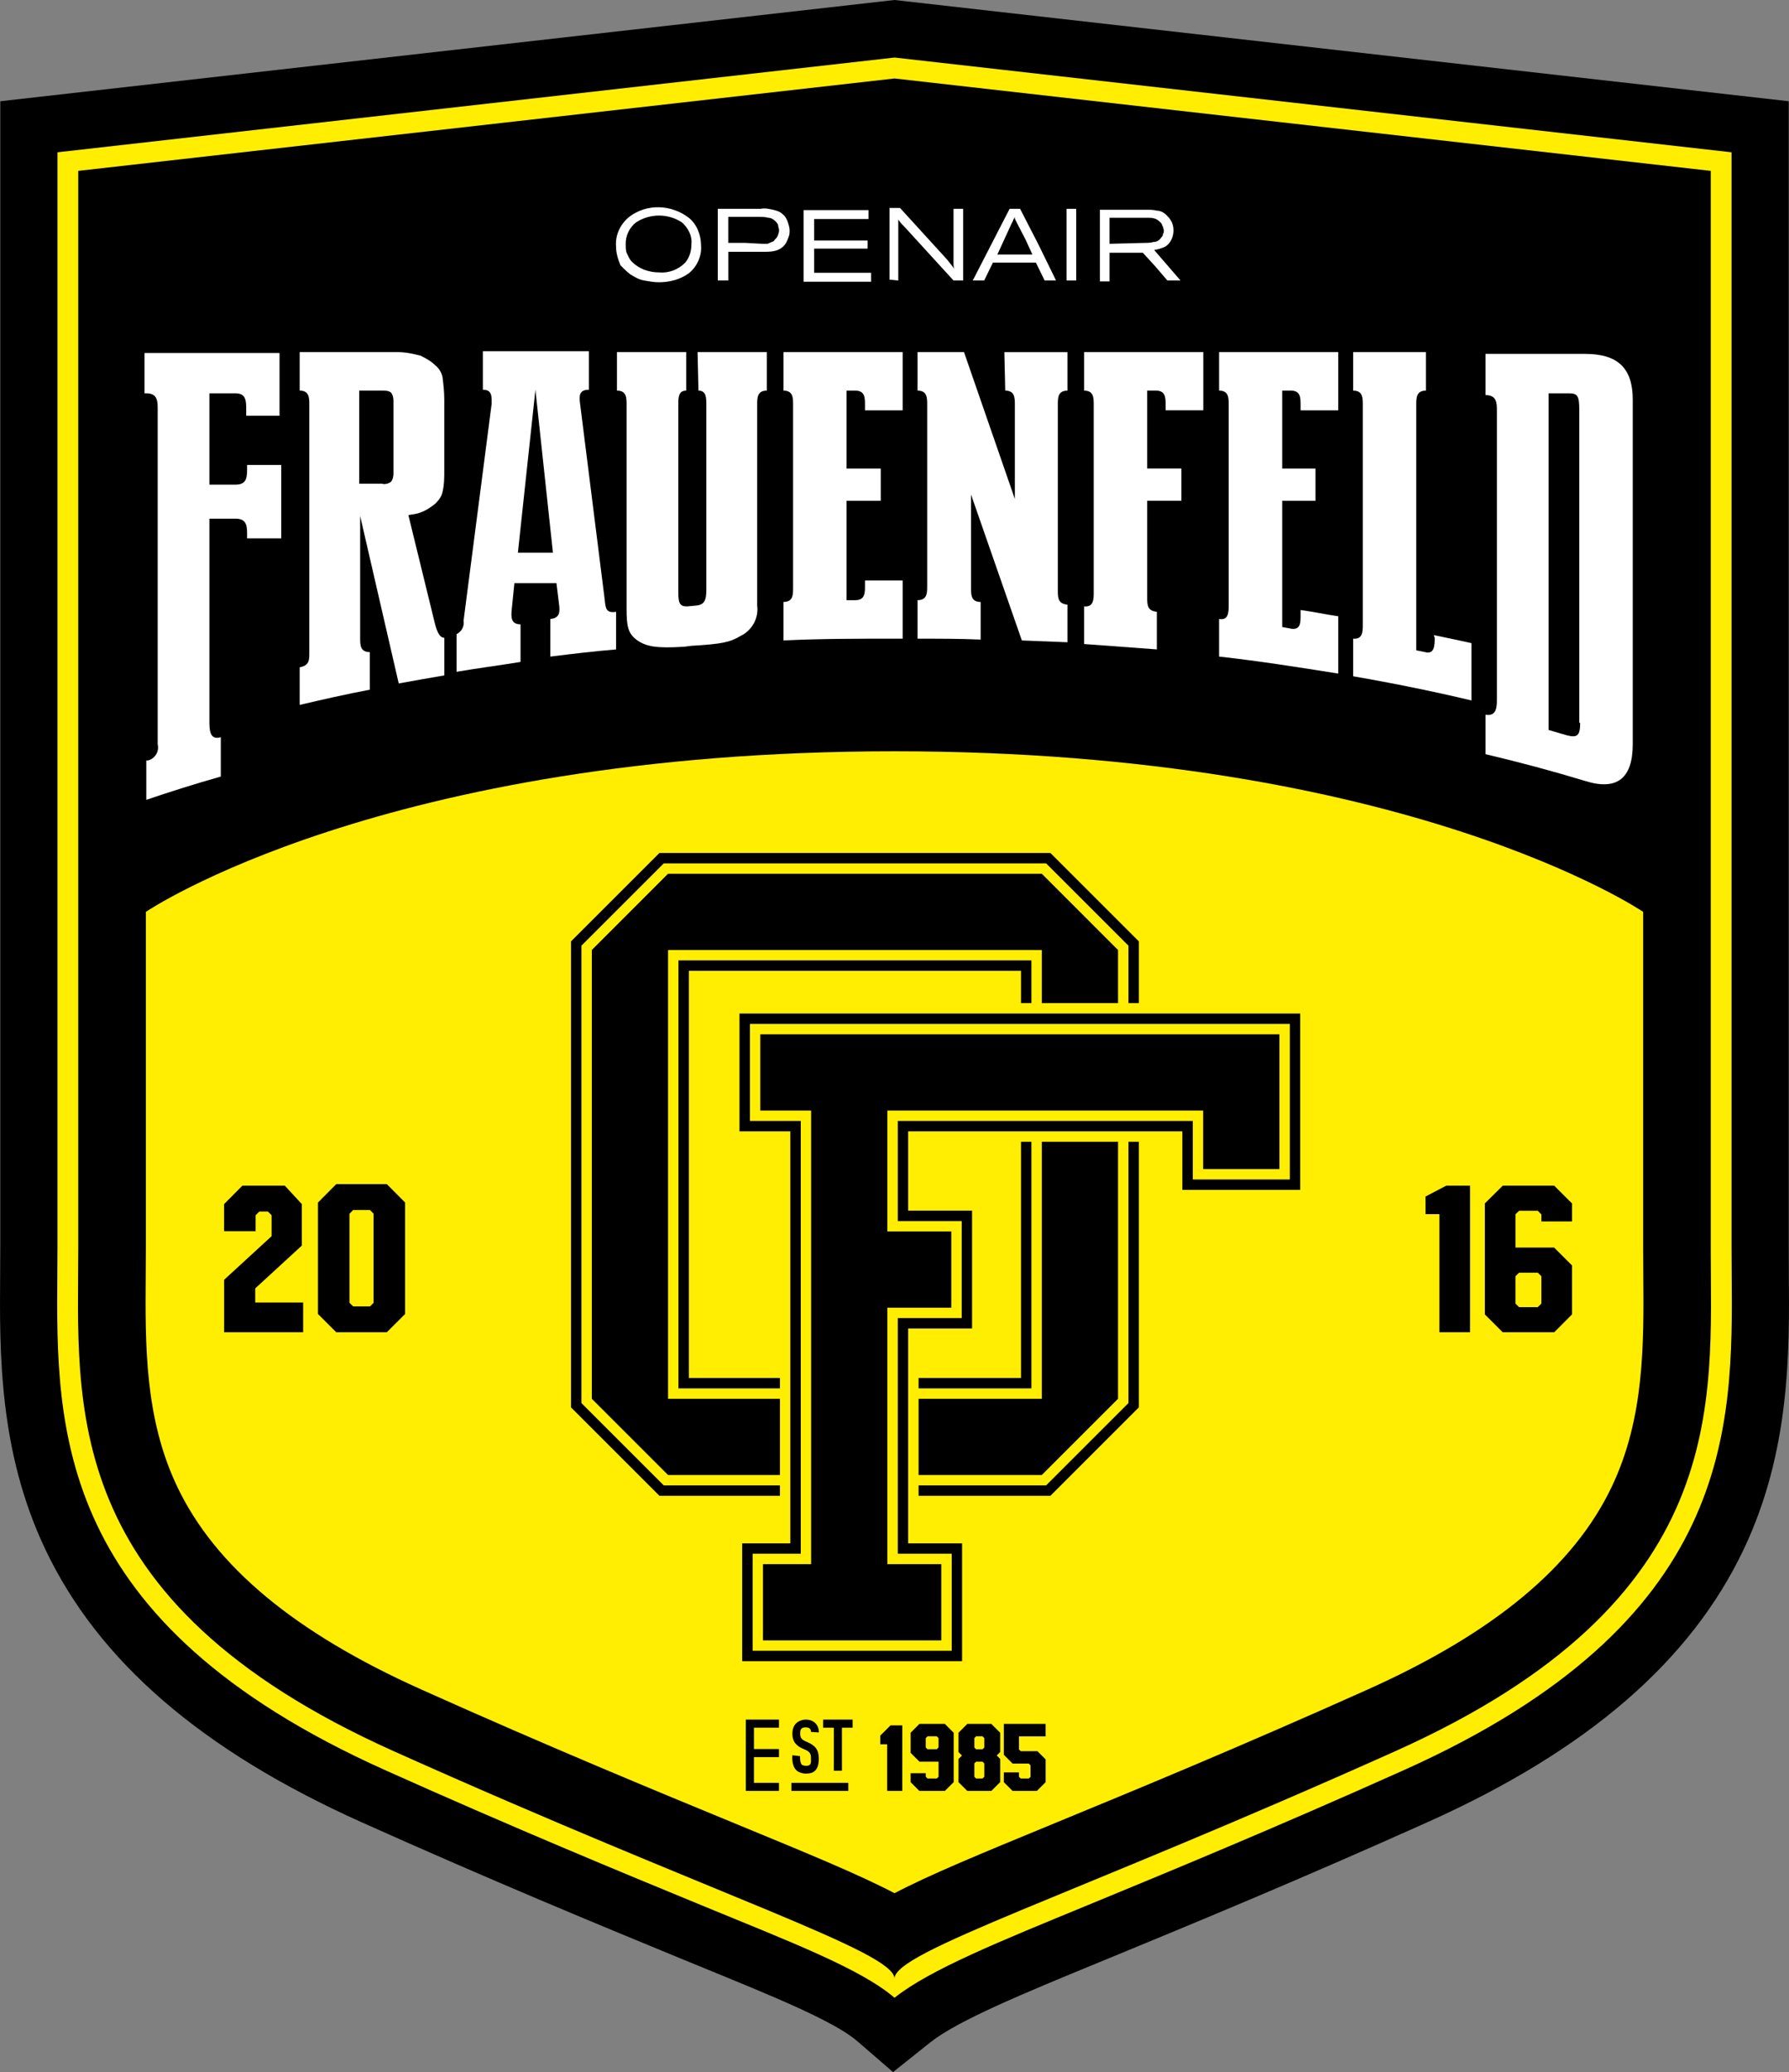 <?xml version="1.0" encoding="UTF-8"?><svg id="Layer_1" xmlns="http://www.w3.org/2000/svg" viewBox="0 0 932.27 1080"><rect x="0" y="0" width="932.27" height="1080" fill="#808080" stroke="none"/><defs><style>.cls-1{fill:#fff;}.cls-2{fill:#ffee02;}</style></defs><path d="m446.64,1063.8c-11.78-10.19-43.57-23.2-77.23-36.98-5.03-2.06-10.18-4.17-15.45-6.34l-.25-.1c-41.17-16.97-97.55-40.22-165.32-70.63-83.29-37.38-137.21-83.97-164.87-142.42C-.64,756.28-.24,704.97.08,663.74c.04-4.7.07-9.16.07-13.56V52.77L466.14,0l465.99,52.77v597.41c0,4.11.03,8.29.06,12.51v1.06c.33,41.22.72,92.53-23.43,143.58-27.66,58.44-81.58,105.03-164.87,142.41-67.77,30.42-124.16,53.67-165.33,70.64l-5.73,2.36c-39.59,16.31-73.79,30.39-88.1,41.81l-19.35,15.44-18.73-16.2Z"/><path class="cls-2" d="m466.14,1041.26c-17.46-15.1-54.8-29.36-100.83-48.33-41.04-16.92-97.24-40.08-164.72-70.37C28.47,845.3,29.25,744.75,29.88,663.97c.04-4.66.07-9.26.07-13.79V79.38L466.14,29.99l436.19,49.39v570.79c0,4.53.04,9.13.07,13.79.63,80.79,1.4,181.33-170.71,258.59-67.48,30.29-123.68,53.45-164.72,70.37-46.03,18.97-82.46,33.68-100.82,48.33Z"/><path d="m891.49,650.18V89.06l-425.35-48.16L40.78,89.06v561.11c0,80.98-11.3,183.7,164.24,262.5,168.99,75.86,261.11,104.46,261.11,118.6,0-14.15,92.11-42.75,261.11-118.6,175.55-78.8,164.24-181.52,164.24-262.5Z"/><path class="cls-2" d="m466.14,986.75c-18.16-9.56-44.83-20.56-83.27-36.4-40.76-16.8-96.58-39.81-163.41-69.81-65.77-29.52-107.35-64.1-127.12-105.71-16.98-35.73-16.68-73.74-16.4-110.51.04-4.78.07-9.5.07-14.15v-174.9s123.12-83.69,390.13-83.69,390.13,83.69,390.13,83.69v174.9c0,4.65.04,9.37.07,14.15.28,36.76.58,74.78-16.4,110.51-19.77,41.6-61.35,76.18-127.12,105.71-66.83,30-122.65,53.01-163.41,69.81-38.44,15.84-65.11,26.84-83.27,36.4Z"/><path class="cls-1" d="m468.11,146.19v-31.74l1.37,1.87,1.83,1.87,12.79,14,12.79,14h5.02v-37.34h-5.02v28.47c0,.93,0,1.87.46,2.8l-1.83-2.33-1.83-2.33-12.33-13.53-12.33-13.53h-5.48v37.34l4.57.47h0Z"/><path class="cls-1" d="m331.54,115.85c7.31-4.67,16.44-4.67,23.75,0,3.2,2.8,5.48,7,5.02,11.2,0,3.73-.91,7-3.2,9.8-3.65,3.73-8.68,5.6-13.7,5.13-2.74,0-5.02-.47-7.76-1.4-2.28-.93-4.57-2.33-6.39-4.2-1.37-1.4-1.83-2.8-2.74-4.67-.46-1.4-.46-3.27-.46-4.67,0-4.2,1.83-8.4,5.48-11.2h0Zm-3.2,27.07c2.28,1.4,4.57,2.8,7.31,3.27s5.02.93,7.76.93c5.48,0,10.96-1.4,15.53-4.67,4.11-3.27,6.85-8.87,6.39-14.47,0-5.6-2.28-11.2-6.39-14.47-9.13-7-21.92-7.47-31.06-.47-4.57,3.73-7.31,9.33-6.85,15.4,0,3.27.91,6.53,2.28,9.8,1.37,1.4,3.2,3.27,5.02,4.67"/><path class="cls-1" d="m578.18,127.05v-13.53h20.1c1.37,0,2.28,0,3.65.47s2.28,1.4,3.2,2.33c.46.47.46,1.4.91,1.87,0,.47.46,1.4.46,1.87s0,1.4-.46,1.87c0,.93-.46,1.4-.91,1.87-.91,1.4-2.28,2.33-4.11,2.33-1.37.47-3.2.47-4.57.47l-18.27.47h0Zm23.75,11.67l6.39,7.47h6.85l-6.85-7.93-6.85-7.93c2.28-.47,4.11-.93,5.94-1.87,2.74-1.87,4.11-5.13,4.11-8.4,0-1.87-.46-3.73-1.37-5.13-.46-.93-1.37-1.87-2.28-2.8-1.37-1.4-3.2-2.33-5.02-2.33-1.83-.47-3.2-.47-5.02-.47h-24.66v37.34h5.02v-14.93h17.36l6.39,7Z"/><path class="cls-1" d="m523.37,124.72l3.65-7.93.46-.93.46-.93q0-.47.46-.93l.46-.93v.93l.46.93.46.93.46.93,4.11,7.93,3.65,7.93h-18.27l3.65-7.93Zm-10.5,21.47l2.28-4.67,2.28-4.67h22.38l2.28,4.67,2.28,4.67h5.94l-9.13-18.67-9.59-18.67h-5.48l-9.59,18.67-9.59,18.67h5.94Z"/><path class="cls-1" d="m388.18,126.58h-8.68v-13.53h16.44c1.37,0,2.74,0,4.57.47,1.37,0,2.74.93,3.65,1.87.46.47,1.37,1.4,1.37,2.33,0,.47.46,1.4.46,2.33s-.46,2.33-.91,3.27-1.37,1.4-1.83,2.33c-.91.47-2.28.93-3.2,1.4h-3.2l-8.68-.47h0Zm15.53,4.2c2.28-.47,4.57-1.87,5.94-4.2.46-.93.91-1.87,1.37-3.27.46-.93.46-2.33.46-3.27,0-1.4-.46-2.8-.91-4.2s-1.37-3.27-2.74-4.2c-1.37-1.4-3.2-1.87-5.02-2.33-2.28-.47-4.11-.93-6.39-.47h-22.38v37.34h5.48v-14.93h17.81c2.28,0,4.57,0,6.39-.47"/><polygon class="cls-1" points="560.82 146.19 560.82 127.52 560.82 108.85 558.08 108.85 555.8 108.85 555.8 127.52 555.8 146.19 558.08 146.19 560.82 146.19"/><path class="cls-1" d="m615.63,183.52h-50.7v20.07c5.02,0,5.02,3.73,5.02,7.47v97.54c0,3.73,0,7.93-5.02,7.47v19.6c12.79.93,25.58,1.87,37.91,2.8v-19.6c-5.02-.47-5.02-3.73-5.02-7.47v-50.41h17.81v-16.8h-17.81v-40.6h4.57c5.02,0,5.02,3.73,5.02,7.47v2.8h19.64v-30.34h-11.42Z"/><path class="cls-1" d="m76.23,204.99c5.94,0,5.94,4.2,5.94,8.4v174.55c.91,3.73-1.37,7.47-5.02,8.4h-.91v20.54c12.33-4.2,25.58-8.4,38.82-12.13v-20.54c-5.94,1.87-5.94-4.2-5.94-8.4v-105.48h13.7c5.94,0,5.94,4.2,5.94,8.4v1.87h17.81v-38.27h-17.81v1.87c0,4.2,0,8.4-5.94,8.4h-13.7v-47.6h13.7c5.48,0,5.48,4.2,5.48,8.4v3.27h17.36v-32.67h-70.34v21h.91Z"/><path class="cls-1" d="m823.44,376.74c0,6.53-1.37,7.93-6.85,6.53l-9.59-2.8v-175.48h10.5c4.57,0,5.48,1.4,5.48,8.4v163.35h.46Zm2.74-192.29h-52.07v21.47c5.94,0,5.94,4.2,5.94,8.4v149.82c0,4.2,0,9.33-5.94,8.4v20.54c17.81,4.2,35.17,8.87,52.07,14,16.44,5.13,24.66-1.4,24.66-19.14v-179.68c0-16.33-7.76-23.8-24.66-23.8"/><path class="cls-1" d="m363.97,203.59c4.11,0,4.11,3.73,4.11,7.47v96.61c0,5.6-1.37,7.47-5.02,7.93l-5.02.47c-3.65,0-4.57-1.4-4.57-7.47v-97.54c0-3.73,0-7.47,4.11-7.47v-20.07h-36.08v20.07c5.02,0,5.02,3.73,5.02,7.47v106.41c0,9.33.91,12.6,5.02,15.87,5.02,3.73,10.5,4.67,25.12,3.73l3.65-.47c15.99-.93,20.1-1.87,25.58-5.13,5.94-2.8,9.59-9.33,8.68-15.87v-104.54c0-3.73,0-7.47,5.02-7.47v-20.07h-36.08l.46,20.07h0Z"/><path class="cls-1" d="m408.27,203.59c5.02,0,5.02,3.73,5.02,7.47v95.21c0,3.73,0,7.47-5.02,7.47v20.07c19.18-.93,38.37-.93,58.01-.93h4.11v-30.34h-19.64v2.8c0,3.73,0,7.47-5.02,7.47h-4.57v-51.81h17.81v-16.8h-17.81v-40.6h4.57c5.02,0,5.02,3.73,5.02,7.47v2.8h19.64v-30.34h-62.12v20.07Z"/><path class="cls-1" d="m685.97,183.52h-50.7v20.07c5.02,0,5.02,3.73,5.02,7.47v104.08c0,3.73,0,8.4-5.02,7.47v19.6c21.01,2.33,41.56,5.6,62.12,8.87v-29.87c-6.39-.93-12.79-2.33-19.64-3.27v2.8c0,3.73,0,7.47-4.57,7l-5.02-.93v-65.81h17.36v-16.8h-17.36v-40.6h4.57c5.02,0,5.02,3.73,5.02,7.47v2.8h19.64v-30.34h-11.42Z"/><path class="cls-1" d="m747.63,332.41c0,3.73,0,8.87-5.02,7.47l-4.57-.93v-127.88c0-3.73,0-7.47,5.02-7.47v-20.07h-37.91v20.07c5.02,0,5.02,3.73,5.02,7.47v114.34c0,3.73,0,7.93-5.02,7.47v19.6c21.47,3.73,42.02,7.93,61.66,12.6v-29.87c-6.39-1.4-12.79-2.8-19.64-4.2l.46,1.4h0Z"/><path class="cls-1" d="m269.88,288.07l9.13-84.94,9.13,84.94h-18.27Zm45.22,24.27l-12.79-101.74c-.46-3.73-.91-7.47,4.57-7.47v-20.07h-55.26v20.07c5.02,0,4.57,3.73,4.57,7.47l-14.62,112.94c.46,2.8-.91,5.6-3.65,7v19.6c10.96-1.87,21.92-3.27,33.34-5.13v-19.6c-5.02,0-5.02-3.73-4.57-7.93l1.37-13.53h21.92l1.37,11.2c.46,3.73.46,7-4.57,7.47v19.6c11.42-1.4,22.84-2.8,34.26-3.73v-19.6c-5.48.93-5.48-2.33-5.94-6.53"/><path class="cls-1" d="m523.83,203.59c5.02,0,5.02,3.73,5.02,7.47v49l-26.49-76.54h-24.21v20.07c5.02,0,5.02,3.73,5.02,7.47v94.28c0,3.73,0,7.47-5.02,7.47v20.07c10.96,0,21.92,0,32.88.47v-19.6c-5.02,0-5.02-3.73-5.02-7.47v-48.54l26.49,76.07,11.88.47h.46l11.42.47v-19.6c-5.02-.47-5.02-3.73-5.02-7.47v-96.61c0-3.73,0-7.47,5.02-7.47v-20.07h-32.88l.46,20.07h0Z"/><path class="cls-1" d="m187.21,203.59h11.88c1.83,0,3.2,0,4.57.93.91.93,1.37,2.8,1.37,4.2v38.27c0,1.4-.46,3.27-1.37,4.2-1.37.93-3.2,1.4-4.57.93h-11.88v-48.54h0Zm43.39-7c-.46-2.33-1.83-4.67-3.65-6.07-2.28-2.33-5.02-3.73-7.76-5.13-3.65-.93-7.76-1.87-11.88-1.87h-51.15v20.07c5.02,0,5.02,3.73,5.02,7.47v129.28c0,3.73,0,6.53-5.02,7.47v19.6c11.88-2.8,24.21-5.6,36.54-7.93v-19.6c-5.02,0-5.02-3.73-5.02-7.47v-63.47l20.1,87.28c7.76-1.4,15.53-2.8,23.75-4.2v-19.6c-2.74,0-4.11-4.2-5.02-7.93l-13.7-56.01c2.28-.47,4.11-.47,6.39-1.4,2.74-.93,5.48-2.8,7.76-4.67,1.83-1.87,3.2-3.73,3.65-6.07.91-3.73.91-7.47.91-11.2v-36.87c0-4.2-.46-7.93-.91-11.67"/><polygon class="cls-1" points="453.95 146.84 453.95 144.51 453.95 142.18 438.87 142.18 424.26 142.18 424.26 136.11 424.26 129.58 437.96 129.58 452.12 129.58 452.12 127.24 452.12 125.37 437.96 125.37 424.26 125.37 424.26 119.77 424.26 114.17 438.42 114.17 452.58 114.17 452.58 111.84 452.58 109.51 435.68 109.51 418.78 109.51 418.78 128.17 418.78 146.84 436.59 146.84 453.95 146.84"/><polygon points="353.55 723.63 406.43 723.63 406.43 718.21 358.97 718.21 358.97 505.98 532.06 505.98 532.06 522.84 537.48 522.84 537.48 500.57 353.55 500.57 353.55 723.63"/><polygon points="537.48 595.09 532.06 595.09 532.06 718.21 478.68 718.21 478.68 723.63 537.48 723.63 537.48 595.09"/><polygon points="406.43 774.2 345.89 774.2 302.98 731.29 302.98 492.9 345.89 449.99 545.14 449.99 588.05 492.9 588.05 522.84 593.47 522.84 593.47 490.66 547.38 444.58 343.64 444.58 297.56 490.66 297.56 733.53 343.64 779.62 406.43 779.62 406.43 774.2"/><polygon points="542.9 455.41 348.13 455.41 308.4 495.15 308.4 729.05 348.13 768.78 406.43 768.78 406.43 729.05 348.13 729.05 348.13 495.15 542.9 495.15 542.9 522.84 582.63 522.84 582.63 495.15 542.9 455.41"/><polygon points="542.9 768.78 582.63 729.05 582.63 595.09 542.9 595.09 542.9 729.05 478.68 729.05 478.68 768.78 542.9 768.78"/><polygon points="588.05 595.09 588.05 731.29 545.14 774.2 478.68 774.2 478.68 779.62 547.38 779.62 593.47 733.53 593.47 595.09 588.05 595.09"/><path d="m385.36,528.26v61.41h26.49v214.73h-25.09v61.41h114.59v-61.41h-28.1v-111.98h33.31v-61.41h-33.31v-41.34h142.89v30.5h61.41v-91.91h-292.2Zm286.78,86.49h-50.57v-30.5h-153.72v52.18h33.31v50.57h-33.31v122.82h28.1v50.57h-103.75v-50.57h25.09v-225.57h-26.49v-50.57h281.36v81.08Zm-5.42-75.66v70.24h-39.74v-30.5h-164.56v63.01h33.31v39.74h-33.31v133.66h28.1v39.74h-92.92v-39.74h25.09v-236.41h-26.49v-39.74h270.52Z"/><rect x="412.4" y="929.23" width="29.65" height="4.21"/><polygon points="444.31 896.27 438.74 896.27 434.53 896.27 428.96 896.27 428.96 900.48 434.53 900.48 434.53 922.91 438.74 922.91 438.74 900.48 444.31 900.48 444.31 896.27"/><polygon points="405.93 900.48 405.93 896.27 392.89 896.27 388.67 896.27 388.67 900.48 388.67 911.62 388.67 915.83 388.67 929.23 388.67 933.44 392.89 933.44 405.93 933.44 405.93 929.23 392.89 929.23 392.89 915.83 405.93 915.83 405.93 911.62 392.89 911.62 392.89 900.48 405.93 900.48"/><path d="m133.03,678.89h24.94v15.5h-41.17v-27.36l24.74-22.73v-10.91l-1.94-1.93h-4.45l-1.94,1.94v8.29h-16.43v-14.11l9.54-9.61h22.09l8.86,9.6v21.65l-24.26,22.3v7.37Z"/><path d="m165.7,626.77l9.54-9.6h26.33l9.54,9.6v58.09l-9.54,9.53h-26.33l-9.54-9.53v-58.09Zm28.98,5.82l-1.87-1.93h-8.75l-1.94,1.93v46.45l1.94,1.86h8.75l1.87-1.86v-46.45Z"/><path d="m462.32,909.14h-3.58v-4.54l5.33-5.33h6.12v34.18h-7.88v-24.3Z"/><path d="m489.09,918.19h-9.94l-4.61-4.6v-10.48l4.58-4.6h13.25l4.61,4.61v25.76l-4.61,4.57h-13.25l-4.58-4.58v-4.65h7.88v1.82l.93.93h4.82l.93-.9v-7.89Zm-5.75-13.21l-.93.92v4.9l.93.92h4.82l.93-.92v-4.9l-.93-.92h-4.82Z"/><path d="m519.41,914.96l1.79,1.83v12.08l-4.61,4.58h-12.52l-4.58-4.57v-12.06l1.79-1.82-1.79-1.79v-10.09l4.58-4.61h12.52l4.61,4.6v10.07l-1.79,1.78Zm-10.77-9.98l-.9.92v4.92l.9.92h3.37l.93-.92v-4.92l-.93-.92h-3.37Zm0,13.23l-.9.9v6.96l.9.9h3.37l.93-.9v-6.96l-.93-.9h-3.37Z"/><path d="m531,911.84l.93.88h8.67l4.3,4.3v11.85l-4.58,4.58h-12.63l-4.58-4.56v-5.11h7.88v2.28l.93.92h4.2l.9-.89v-5.97l-.9-.92h-8.43l-4.58-4.58v-16.1h21.78v6.47h-13.9v6.86Z"/><path d="m420.13,924.43c-1.84,0-4.2-.67-5.33-1.94-2.39-2.69-1.93-7.14-1.87-7.64l4.03.49c-.09.79-.12,3.33.88,4.46.24.26,1.41.57,2.28.57,2.74,0,2.5-1.74,2.5-3.73,0-2.91-.72-3.72-3.64-4.95-2.93-1.23-6.06-3.07-6.06-8.03,0-6.54,5.21-7.39,6.92-7.39,2.74,0,4.33,1.08,5.18,1.98,1.8,1.92,1.69,4.43,1.67,4.71l-4.06-.27,2.03.13-2.03-.11s.03-1.05-.6-1.71c-.44-.45-1.17-.68-2.19-.68-2.58,0-2.86,1.35-2.86,3.33,0,2.3.85,3.14,3.57,4.28,4.4,1.85,6.13,4.14,6.13,8.69,0,6.52-3.11,7.79-6.56,7.79Z"/><path d="m750.09,632.83h-7.24v-9.19l10.8-5.66h12.4v76.41h-15.95v-61.56Z"/><path d="m789.72,650.23h20.13l9.34,9.31v25.54l-9.27,9.31h-26.82l-9.33-9.32v-57.84l9.33-9.25h26.82l9.27,9.26v9.4h-15.95v-3.69l-1.88-1.88h-9.75l-1.88,1.81v17.34Zm11.63,31.07l1.88-1.86v-14.25l-1.88-1.86h-9.75l-1.88,1.86v14.25l1.88,1.86h9.75Z"/></svg>